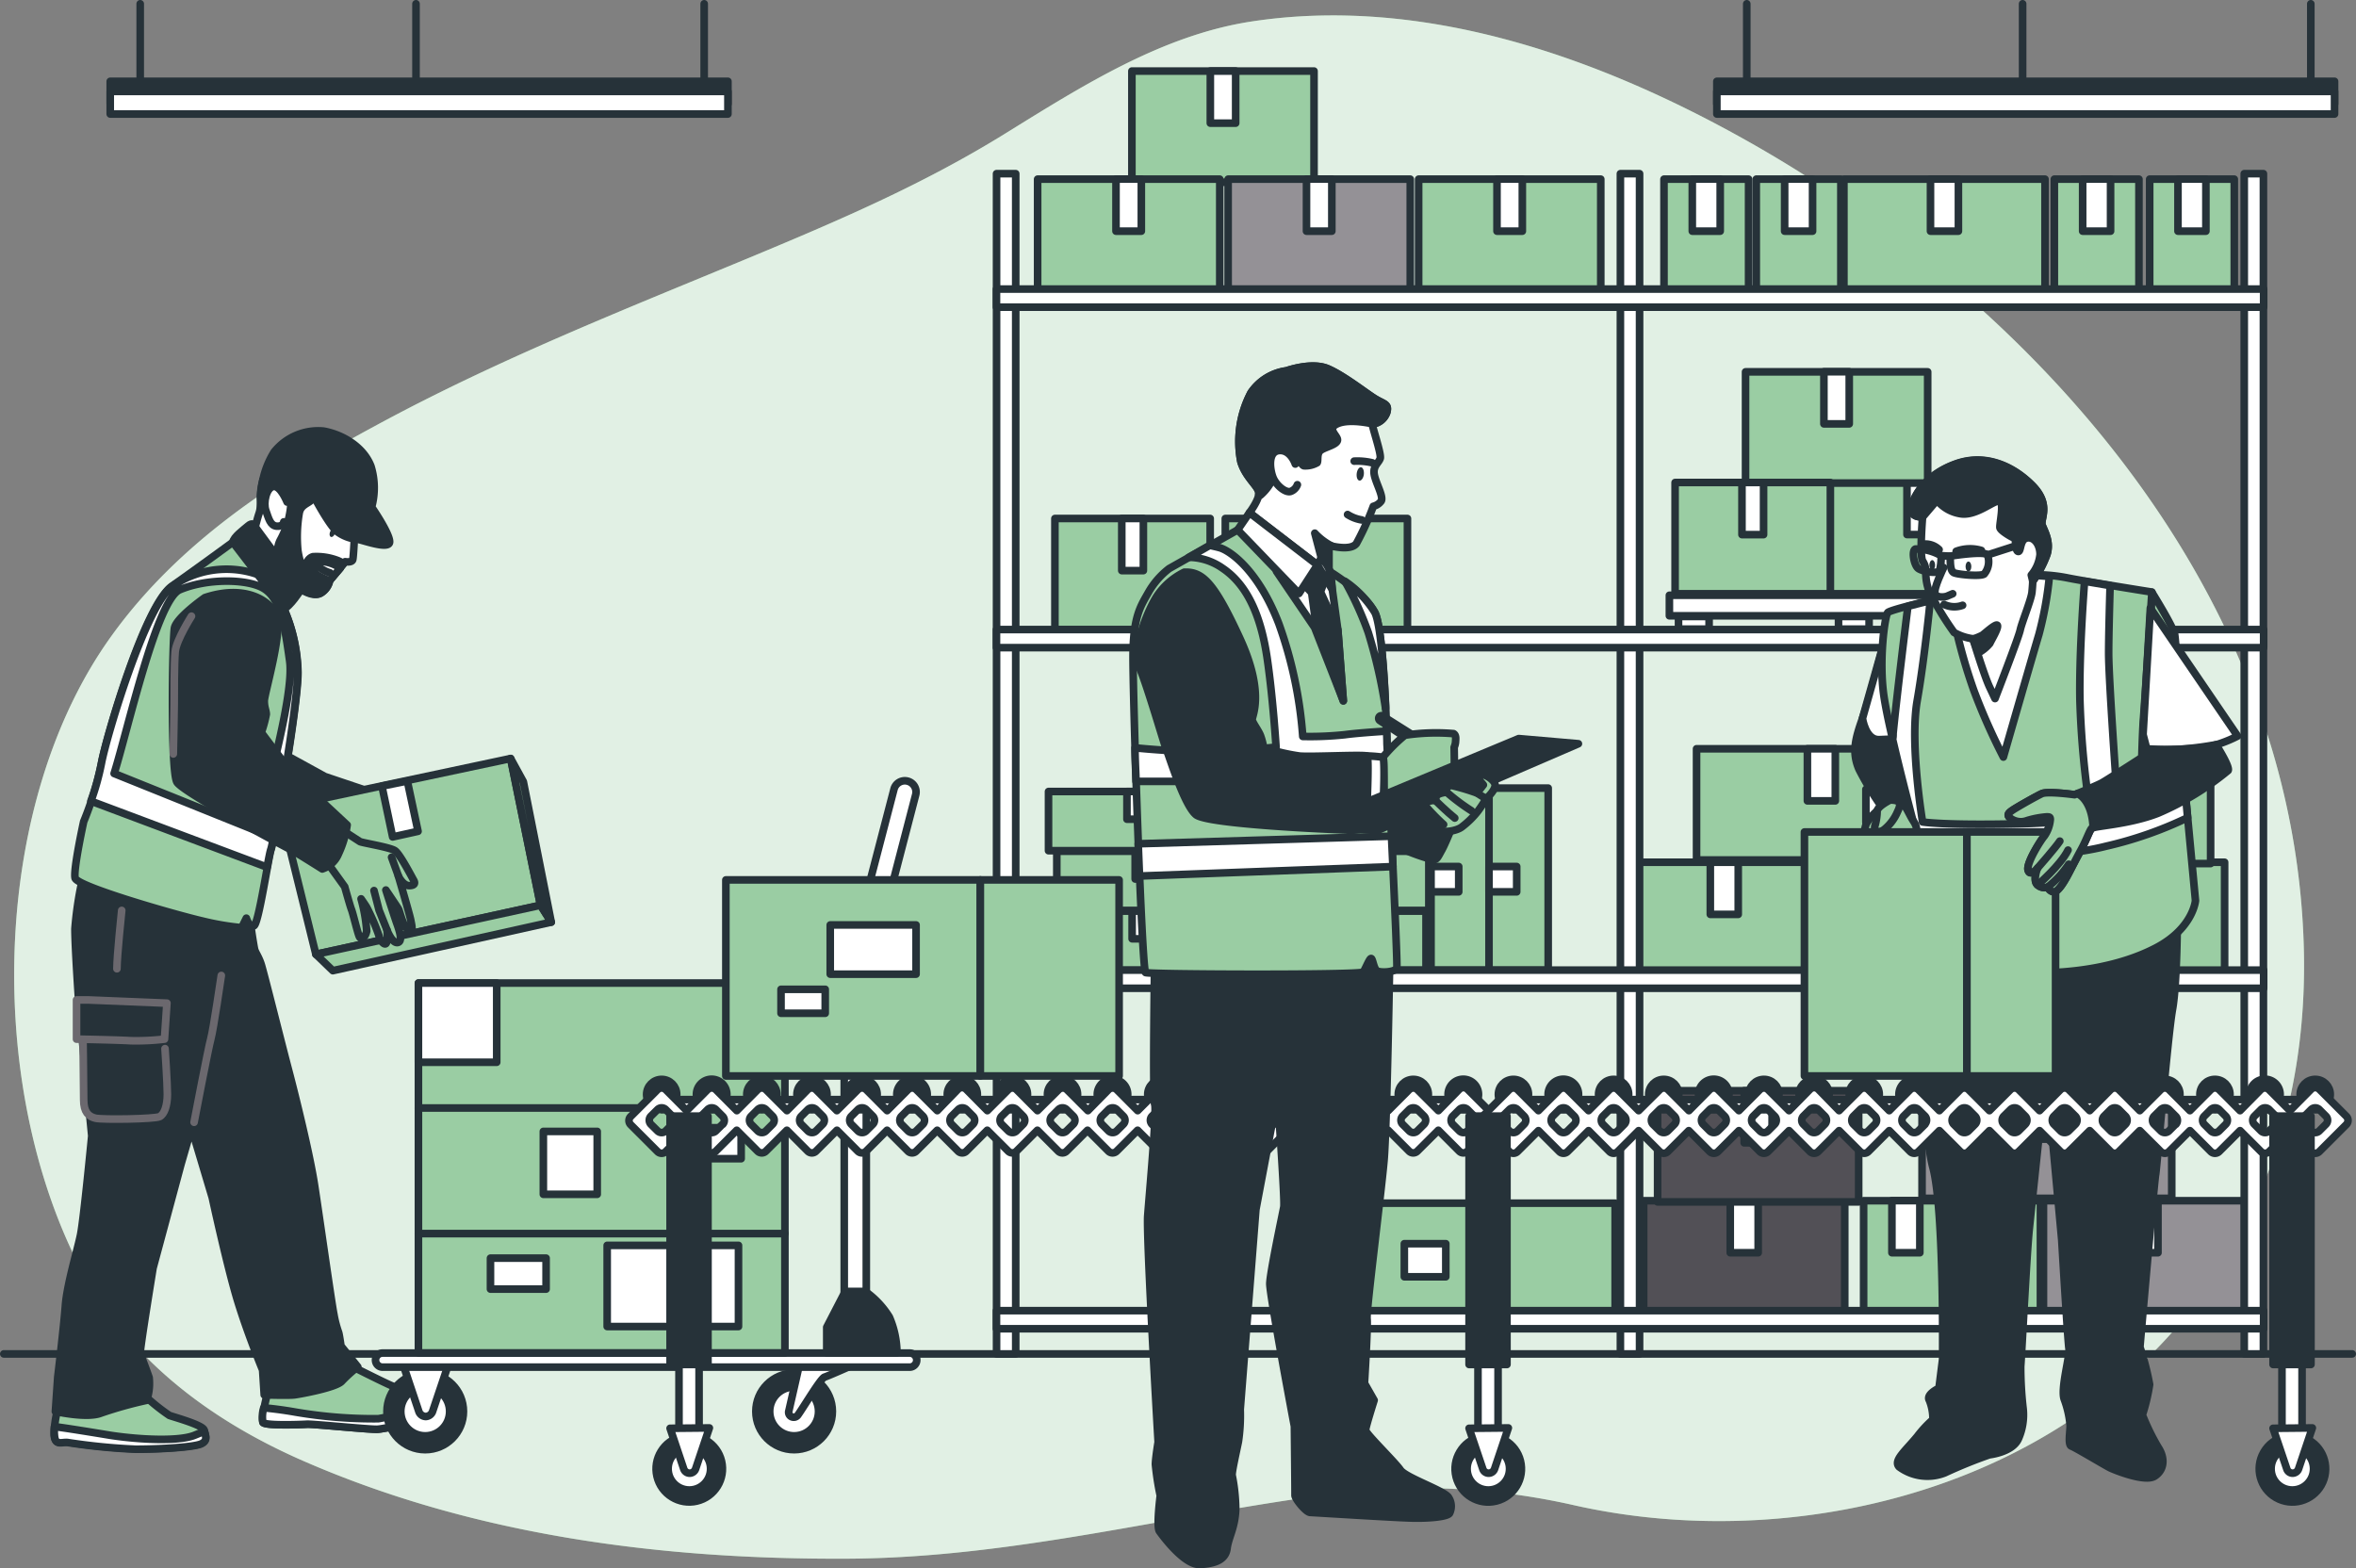 <svg xmlns="http://www.w3.org/2000/svg" viewBox="0 0 309.68 206.17"><rect x="0" y="0" width="309.68" height="206.17" fill="#808080" stroke="none"/><defs><style>.cls-1,.cls-7{fill:#9acda3;}.cls-2,.cls-4{fill:#fff;}.cls-2{opacity:0.7;}.cls-10,.cls-3{fill:none;}.cls-3,.cls-4,.cls-5,.cls-6,.cls-7,.cls-8{stroke:#263239;}.cls-10,.cls-11,.cls-3,.cls-4,.cls-5,.cls-6,.cls-7,.cls-8{stroke-linecap:round;stroke-linejoin:round;}.cls-5{fill:#949196;}.cls-6{fill:#525056;}.cls-11,.cls-8,.cls-9{fill:#263239;}.cls-10,.cls-11{stroke:#6b686e;}</style></defs><g id="Capa_2" data-name="Capa 2"><g id="Capa_1-2" data-name="Capa 1"><path class="cls-1" d="M302.83,124.92c-1.14-48.49-37.25-86.24-73.36-106.5-19.82-11.12-42.67-19-65-15.59-11.72,1.8-22.12,8.4-32.33,14.72C121.23,24.31,110,29.09,98.42,33.91,81.89,40.77,65.2,47.35,49.29,56,36.58,62.85,23.67,71.06,14.65,83.6-.94,105.23-1.89,140.87,9.71,165c6.38,13.28,17.84,21.65,30.05,27,22.62,9.9,47.28,13,71.4,12.9,21.79-.07,42.31-5.68,63.79-8.49a90.6,90.6,0,0,1,31.86,1.44c30.86,7,70.15-3.13,87.46-35.23C300.59,150.86,303.13,137.93,302.83,124.92Z"/><path class="cls-2" d="M302.83,124.92c-1.14-48.49-37.25-86.24-73.36-106.5-19.82-11.12-42.67-19-65-15.59-11.72,1.8-22.12,8.4-32.33,14.72C121.23,24.31,110,29.09,98.42,33.91,81.89,40.77,65.2,47.35,49.29,56,36.58,62.85,23.67,71.06,14.65,83.6-.94,105.23-1.89,140.87,9.71,165c6.38,13.28,17.84,21.65,30.05,27,22.62,9.9,47.28,13,71.4,12.9,21.79-.07,42.31-5.68,63.79-8.49a90.6,90.6,0,0,1,31.86,1.44c30.86,7,70.15-3.13,87.46-35.23C300.59,150.86,303.13,137.93,302.83,124.92Z"/><line class="cls-3" x1="309.18" y1="177.98" x2="0.5" y2="177.98"/><rect class="cls-4" x="219.43" y="78.25" width="48.48" height="2.7"/><rect class="cls-4" x="220.63" y="81.04" width="4.02" height="1.66"/><rect class="cls-4" x="241.66" y="81.04" width="4.02" height="1.66"/><rect class="cls-4" x="262.77" y="81.04" width="4.02" height="1.66"/><rect class="cls-5" x="268.59" y="157.83" width="26.43" height="14.62" transform="translate(563.62 330.29) rotate(180)"/><rect class="cls-4" x="279.97" y="157.83" width="3.67" height="6.85" transform="translate(563.62 322.51) rotate(180)"/><rect class="cls-6" x="216.05" y="157.83" width="26.43" height="14.62" transform="translate(458.53 330.29) rotate(180)"/><rect class="cls-4" x="227.43" y="157.83" width="3.67" height="6.85" transform="translate(458.53 322.51) rotate(180)"/><rect class="cls-6" x="217.89" y="143.38" width="26.43" height="14.62" transform="translate(462.2 301.38) rotate(180)"/><rect class="cls-4" x="229.27" y="143.38" width="3.67" height="6.85" transform="translate(462.2 293.61) rotate(180)"/><rect class="cls-5" x="252.64" y="142.91" width="32.82" height="14.62" transform="translate(538.1 300.44) rotate(180)"/><rect class="cls-4" x="257.75" y="148.24" width="5.45" height="4.35" transform="translate(520.95 300.83) rotate(180)"/><rect class="cls-4" x="267.21" y="142.91" width="3.67" height="6.85" transform="translate(538.1 292.66) rotate(180)"/><rect class="cls-7" x="257.08" y="157.83" width="11.12" height="14.62" transform="translate(525.28 330.29) rotate(180)"/><rect class="cls-4" x="260.8" y="157.83" width="3.67" height="6.85" transform="translate(525.28 322.51) rotate(180)"/><rect class="cls-7" x="244.95" y="157.83" width="11.12" height="14.62" transform="translate(501.03 330.29) rotate(180)"/><rect class="cls-4" x="248.68" y="157.83" width="3.67" height="6.85" transform="translate(501.03 322.51) rotate(180)"/><rect class="cls-7" x="213.43" y="113.35" width="26.43" height="14.62"/><rect class="cls-4" x="224.81" y="113.35" width="3.67" height="6.85"/><rect class="cls-7" x="265.98" y="113.35" width="26.43" height="14.62"/><rect class="cls-4" x="277.36" y="113.35" width="3.67" height="6.85"/><rect class="cls-7" x="264.14" y="98.9" width="26.43" height="14.62"/><rect class="cls-4" x="275.52" y="98.9" width="3.67" height="6.85"/><rect class="cls-7" x="223" y="98.43" width="32.82" height="14.62"/><rect class="cls-4" x="245.26" y="103.76" width="5.45" height="4.35"/><rect class="cls-4" x="237.57" y="98.43" width="3.67" height="6.85"/><rect class="cls-5" x="240.26" y="113.35" width="11.12" height="14.62"/><rect class="cls-4" x="243.98" y="113.35" width="3.67" height="6.85"/><rect class="cls-5" x="252.39" y="113.35" width="11.12" height="14.62"/><rect class="cls-4" x="256.11" y="113.35" width="3.67" height="6.85"/><rect class="cls-7" x="148.79" y="9.34" width="23.94" height="14.62" transform="translate(321.51 33.3) rotate(180)"/><rect class="cls-4" x="159.09" y="9.34" width="3.33" height="6.85" transform="translate(321.51 25.53) rotate(180)"/><rect class="cls-7" x="136.38" y="23.54" width="23.94" height="14.62" transform="translate(296.71 61.71) rotate(180)"/><rect class="cls-4" x="146.69" y="23.54" width="3.33" height="6.85" transform="translate(296.71 53.93) rotate(180)"/><rect class="cls-5" x="161.42" y="23.54" width="23.94" height="14.62" transform="translate(346.79 61.71) rotate(180)"/><rect class="cls-4" x="171.73" y="23.54" width="3.33" height="6.85" transform="translate(346.79 53.93) rotate(180)"/><rect class="cls-7" x="161.06" y="68.16" width="23.94" height="14.62" transform="translate(346.06 150.94) rotate(180)"/><rect class="cls-4" x="171.37" y="68.16" width="3.33" height="6.85" transform="translate(346.06 143.17) rotate(180)"/><rect class="cls-7" x="138.5" y="119.77" width="23.94" height="7.78" transform="translate(300.94 247.32) rotate(180)"/><rect class="cls-4" x="148.8" y="119.77" width="3.33" height="3.64" transform="translate(300.94 243.18) rotate(180)"/><rect class="cls-7" x="163.5" y="119.77" width="23.94" height="7.78" transform="translate(350.94 247.32) rotate(180)"/><rect class="cls-4" x="173.81" y="119.77" width="3.33" height="3.64" transform="translate(350.94 243.18) rotate(180)"/><rect class="cls-7" x="138.91" y="111.9" width="23.94" height="7.78" transform="translate(301.76 231.58) rotate(180)"/><rect class="cls-4" x="149.22" y="111.9" width="3.33" height="3.64" transform="translate(301.76 227.45) rotate(180)"/><rect class="cls-7" x="163.86" y="111.9" width="23.94" height="7.78" transform="translate(351.67 231.58) rotate(180)"/><rect class="cls-4" x="174.17" y="111.9" width="3.33" height="3.64" transform="translate(351.67 227.45) rotate(180)"/><rect class="cls-7" x="137.82" y="104.05" width="23.94" height="7.78" transform="translate(299.58 215.88) rotate(180)"/><rect class="cls-4" x="148.12" y="104.05" width="3.33" height="3.64" transform="translate(299.58 211.74) rotate(180)"/><rect class="cls-7" x="163.51" y="104.05" width="23.94" height="7.78" transform="translate(350.96 215.88) rotate(180)"/><rect class="cls-4" x="173.82" y="104.05" width="3.33" height="3.64" transform="translate(350.96 211.74) rotate(180)"/><rect class="cls-7" x="180.02" y="111.69" width="23.94" height="7.78" transform="translate(307.57 -76.42) rotate(90)"/><rect class="cls-4" x="188.26" y="113.76" width="3.33" height="3.64" transform="translate(305.5 -74.35) rotate(90)"/><rect class="cls-7" x="187.64" y="111.69" width="23.94" height="7.78" transform="translate(315.19 -84.04) rotate(90)"/><rect class="cls-4" x="195.88" y="113.76" width="3.33" height="3.64" transform="translate(313.12 -81.97) rotate(90)"/><rect class="cls-7" x="186.46" y="23.54" width="23.94" height="14.62" transform="translate(396.87 61.71) rotate(180)"/><rect class="cls-4" x="196.77" y="23.54" width="3.33" height="6.85" transform="translate(396.87 53.93) rotate(180)"/><rect class="cls-7" x="242.36" y="23.54" width="26.43" height="14.62" transform="translate(511.16 61.71) rotate(180)"/><rect class="cls-4" x="253.74" y="23.54" width="3.67" height="6.85" transform="translate(511.16 53.93) rotate(180)"/><rect class="cls-7" x="179.48" y="158.16" width="32.82" height="14.62" transform="translate(391.78 330.94) rotate(180)"/><rect class="cls-4" x="184.59" y="163.49" width="5.45" height="4.35" transform="translate(374.63 331.33) rotate(180)"/><rect class="cls-4" x="194.05" y="158.16" width="3.67" height="6.85" transform="translate(391.78 323.17) rotate(180)"/><rect class="cls-7" x="230.85" y="23.54" width="11.12" height="14.62" transform="translate(472.82 61.71) rotate(180)"/><rect class="cls-4" x="234.57" y="23.54" width="3.67" height="6.85" transform="translate(472.82 53.93) rotate(180)"/><rect class="cls-7" x="270.03" y="23.54" width="11.12" height="14.62" transform="translate(551.18 61.71) rotate(180)"/><rect class="cls-4" x="273.76" y="23.54" width="3.67" height="6.85" transform="translate(551.18 53.93) rotate(180)"/><rect class="cls-7" x="282.55" y="23.54" width="11.12" height="14.62" transform="translate(576.23 61.71) rotate(180)"/><rect class="cls-4" x="286.28" y="23.54" width="3.67" height="6.85" transform="translate(576.23 53.93) rotate(180)"/><rect class="cls-7" x="218.72" y="23.54" width="11.12" height="14.62" transform="translate(448.56 61.71) rotate(180)"/><rect class="cls-4" x="222.45" y="23.54" width="3.67" height="6.85" transform="translate(448.56 53.93) rotate(180)"/><rect class="cls-7" x="138.66" y="68.16" width="20.41" height="14.62"/><rect class="cls-4" x="147.45" y="68.16" width="2.84" height="6.85"/><rect class="cls-7" x="240.35" y="63.43" width="23.94" height="14.62" transform="translate(504.64 141.48) rotate(180)"/><rect class="cls-4" x="250.66" y="63.43" width="3.33" height="6.85" transform="translate(504.65 133.7) rotate(180)"/><rect class="cls-7" x="229.43" y="48.87" width="23.94" height="14.62" transform="translate(482.81 112.37) rotate(180)"/><rect class="cls-4" x="239.74" y="48.87" width="3.33" height="6.85" transform="translate(482.81 104.59) rotate(180)"/><rect class="cls-7" x="220.18" y="63.43" width="20.41" height="14.62"/><rect class="cls-4" x="228.97" y="63.43" width="2.84" height="6.85"/><rect class="cls-4" x="130.99" y="22.83" width="2.52" height="155.15"/><rect class="cls-4" x="212.99" y="22.83" width="2.52" height="155.15"/><rect class="cls-4" x="294.99" y="22.83" width="2.52" height="155.15"/><rect class="cls-4" x="130.98" y="38" width="166.56" height="2.38"/><rect class="cls-4" x="130.98" y="82.76" width="166.56" height="2.38"/><rect class="cls-4" x="130.98" y="127.53" width="166.56" height="2.38"/><rect class="cls-4" x="130.98" y="172.29" width="166.56" height="2.38"/><path class="cls-7" d="M282.85,77.86s2.77,4.45,3,5.54a26.35,26.35,0,0,1,.2,3.36l-3.46-3.36Z"/><path class="cls-8" d="M247.81,83.81s-2.06,8-3,10.63-1.43,4.47-.45,6.71a40.65,40.65,0,0,0,3.49,5.63l3.84,2s-2.77-13.41-3.3-17A63.19,63.19,0,0,1,247.81,83.81Z"/><path class="cls-4" d="M247.81,83.81l-3,10.63s.4,2.87,2.2,2.79l3.66-.15Z"/><path class="cls-8" d="M252.91,120.36l.16,13.31s-.48,14.27,1,19.82,1.27,25.2,1.27,25.2l-.48,3.8s-1.74.8-1.26,1.59a6.57,6.57,0,0,1,.47,2.53,15.1,15.1,0,0,0-2.06,2.22c-1.58,1.91-3.17,3.17-2.38,4a6.24,6.24,0,0,0,6,.79,63.17,63.17,0,0,1,5.86-2.38s3-.32,3.8-2.06a7.76,7.76,0,0,0,.64-4,47.31,47.31,0,0,1-.32-5.55c.16-2.06.79-14.74,1.11-17.91s2.22-21.08,2.22-21.08L271,163s.79,13.31.95,14.26-1.11,5.23-.63,6.66a13.13,13.13,0,0,1,.79,3.49c0,.79-.32,2.53.16,2.69s4.44,2.54,5.07,2.85,4.6,1.91,5.87,1.11,1.42-2.37.47-3.8A29.64,29.64,0,0,1,281.6,186a24.27,24.27,0,0,0,.95-4,35.62,35.62,0,0,0-1.27-4.92s1.91-22,2.06-22.66,1.59-18.23,2.22-21.72.64-12.36.64-12.36Z"/><path class="cls-7" d="M258.41,77.86s-9.89,2.18-10.28,2.67-1.19,6.33-.5,11S251.49,108,251.49,108s.39,14.25.39,14.54,6.09,5.19,15.24,5.35c5.05.08,11.28-.7,16.22-3.27s5.24-6.23,5.24-6.23l-1.48-15.73-5.64-.3s.1-5.63.3-8.11,1.09-16.42,1.09-16.42-8.71-1.38-11.18-1.88a21.89,21.89,0,0,0-4.68-.39Z"/><path class="cls-4" d="M278.17,103.18s-1-14.11-1-17.28c0-2.25.12-6.61.19-8.92L274,76.41c-.23,3.09-.7,10.14-.61,15.58a117.89,117.89,0,0,0,1.34,14.6s1.1,1.46-9.12,1.7-12.9-.24-12.9-.24S251,97.83,252,92.11,253.71,79,253.71,79l-.84.17-2.09.53c-.13,1.06-1.47,11.84-1.94,16.7,0,.26,0,.52-.07.78,1.17,5.08,2.72,10.88,2.72,10.88s0,1.88.12,4.28c4.7.3,17.57.87,25.22-1.1a51,51,0,0,0,10.72-3.75l-.45-4.77-4.24-.22c-1,.22-1.85.4-2.26.47A16.59,16.59,0,0,1,278.17,103.18Z"/><path class="cls-4" d="M257,82.21a71.34,71.34,0,0,0,2.47,8.61,82,82,0,0,0,3.86,8.7S267,86.76,268,83.4a47.28,47.28,0,0,0,1.38-7.62l-2.4-.19-8.58,2.27Z"/><path class="cls-4" d="M252.71,67.94s-.41,5,0,5.79a2.47,2.47,0,0,1,.42,1.55,7.21,7.21,0,0,0,.41,2.38,40.23,40.23,0,0,0,3.31,5.48,6.77,6.77,0,0,0,2.48.83s1.45,4.76,2.17,6.31l.73,1.55s3.1-8,3.31-9,1.45-4,1.55-5,.1-1.45.1-1.45a14.67,14.67,0,0,0,1.86-3.52c.52-1.65-.31-3-.62-3.83s1.25-2.68-1.34-5.27-6.21-4.14-10-2.79-5.49,4-5.8,5.58S252.71,67.94,252.71,67.94Z"/><path class="cls-8" d="M268.43,69.07c-.31-.82,1.25-2.68-1.34-5.27s-6.21-4.14-10-2.79-5.49,4-5.8,5.58,1.45,1.35,1.45,1.35l1.86-2.18a4.93,4.93,0,0,0,3,1.76c2.07.42,4.45-1.76,5.18-1.65s0,3.1.1,3.51,1.55,1.25,1.86,1.35.1,1.65.52,1.76.2-1.55,1.14-1.76,1.75.83,1.75,2.17A5,5,0,0,1,267,75.59l.2.83a14.67,14.67,0,0,0,1.86-3.52C269.57,71.25,268.74,69.9,268.43,69.07Z"/><path class="cls-3" d="M256.67,78.05s-.62.28-.79.34-1.24.28-1.52-.34,1.12-3.44,1.12-3.44"/><path class="cls-3" d="M255.54,79.46a3.15,3.15,0,0,0,2.43.11"/><path class="cls-3" d="M256.32,73.11s4.51-.73,4.92-.16a2.55,2.55,0,0,1-.44,2.52c-.49.32-3.27.08-3.92-.16S256.4,73.6,256.32,73.11Z"/><path class="cls-3" d="M255.15,73.05a7.31,7.31,0,0,1-.22,2c-.21.38-2.19.11-2.78-.32s-.91-2.4-.37-2.56A6.59,6.59,0,0,1,255.15,73.05Z"/><line class="cls-3" x1="261.24" y1="72.95" x2="265.57" y2="71.56"/><line class="cls-3" x1="256.32" y1="73.11" x2="255.15" y2="73.05"/><path class="cls-8" d="M259.33,84a7.29,7.29,0,0,0,1.22-.49c.32-.21,1.87-1.66,2-1.28s-.75,1.81-1,2.35a5.07,5.07,0,0,1-1.5,1.23Z"/><path class="cls-8" d="M257.13,72.47a5.22,5.22,0,0,1,3.31-.11"/><path class="cls-8" d="M254.88,72.25a2.56,2.56,0,0,0-2.25-.69"/><path class="cls-9" d="M259.12,74.47c0,.36-.17.66-.38.66s-.38-.3-.38-.66.17-.65.38-.65S259.12,74.11,259.12,74.47Z"/><path class="cls-9" d="M254.36,74.29c0,.36-.17.65-.38.65s-.38-.29-.38-.65.18-.66.38-.66S254.36,73.93,254.36,74.29Z"/><path class="cls-4" d="M282.65,79.94l11.47,16.82A16.66,16.66,0,0,1,290,98.24a45.13,45.13,0,0,1-7.82.2l-.49-1.88Z"/><path class="cls-7" d="M246.74,106.6a6.07,6.07,0,0,0-1.43,1.7c-.27.71-.63,3-1,4s-.8,2.06-.26,2.5a2.72,2.72,0,0,0,2.5,0c.45-.35-.63,1.16.27,1.16s1.16-.8,2-1.78a8.93,8.93,0,0,0,2-2.51c.89-1.69,1.55-2.4.73-3.66s-1.09-2.5-2.07-2.68S246.74,106.6,246.74,106.6Z"/><path class="cls-7" d="M248.44,105.17s-1.61.8-1.7,1.43a7.29,7.29,0,0,1-.27,1.88c-.27.71.45,1.25,1.34.44a6.05,6.05,0,0,0,1.61-2.23C250,105.53,249.69,105.17,248.44,105.17Z"/><rect class="cls-7" x="237.18" y="109.37" width="21.36" height="32.07"/><rect class="cls-7" x="258.54" y="109.37" width="11.65" height="32.07"/><path class="cls-8" d="M283.09,98.57s-6.17,4-6.87,4.37-3.53,1.53-3.53,1.53-3.54-.49-4.3-.14-3.19,1.73-3.82,2.15-.83.69-.28,1.11a2.28,2.28,0,0,0,2.15.28,12.19,12.19,0,0,1,2.57-.49c.35,0,.49,0,.49.35a4.46,4.46,0,0,1-.77,2.15c-.48.55-2.42,3.61-2.15,4.51s1.25-.28,1.25-.28-.69,1.66,0,2.22a1.35,1.35,0,0,0,1.32.28s.28.62.83.62,1.32-1.32,1.67-1.94,1.18-2.29,1.87-3.54,1.11-2.5,1.39-2.84,4.85-.49,8.74-2a37.47,37.47,0,0,0,9.22-5.62c.28-.49-1.59-3.4-1.59-3.4A40.18,40.18,0,0,1,283.09,98.57Z"/><path class="cls-7" d="M273.31,104.47l-.16-.18-.46.18s-3.54-.49-4.3-.14-3.19,1.73-3.82,2.15-.83.69-.28,1.11a2.28,2.28,0,0,0,2.15.28,12.19,12.19,0,0,1,2.57-.49c.35,0,.49,0,.49.35a4.46,4.46,0,0,1-.77,2.15c-.48.55-2.42,3.61-2.15,4.51s1.25-.28,1.25-.28-.69,1.66,0,2.22a1.35,1.35,0,0,0,1.32.28s.28.62.83.62,1.32-1.32,1.67-1.94,1.18-2.29,1.87-3.54,1.11-2.5,1.39-2.84a.45.45,0,0,1,.22-.1C275,105.34,273.31,104.47,273.31,104.47Z"/><path class="cls-3" d="M267.83,114.11s2.43-2.77,2.92-3.54"/><path class="cls-3" d="M267.83,116.33s3-2.57,4-4.58"/><path class="cls-3" d="M269.15,116.61a12.72,12.72,0,0,0,2.77-3"/><path class="cls-4" d="M34.55,63.12a9.82,9.82,0,0,0-.32,2.29,4.93,4.93,0,0,1-.15,2c-.21.57-.57,2-.57,2l6.07,8.07s1.57,1.07,2.57.5a2.43,2.43,0,0,0,1.15-1.64l2.07-2.5s.89.15,1-.28.25-3.65.25-3.65l-3.92-4.85-7.15-2.57Z"/><path class="cls-8" d="M44.39,73.68a7.8,7.8,0,0,0-3.26-.5c-.8.25-.84,1.09-1.13,1.22s-.59-.46-.84-2a18.55,18.55,0,0,1,.17-4.94c.17-1,1-1.21,1.51-1.63a2.94,2.94,0,0,0,.75-1l.16-.15-6.17-2.22-1,.63a9.82,9.82,0,0,0-.32,2.29c0,.75,0,1.13,0,1.46a1.42,1.42,0,0,0,.93-.5,3.59,3.59,0,0,1,2.17-1.26c.63,0,.88.5.88,1.21a11.55,11.55,0,0,1-1.34,4.6,3.14,3.14,0,0,0-.21,2.64v0l2.94,3.9s1.57,1.07,2.57.5a2.43,2.43,0,0,0,1.15-1.64l1.81-2.19A3.7,3.7,0,0,0,44.39,73.68Z"/><path class="cls-4" d="M37.74,66s-.87-2.19-1.8-2.05-1.36,2.15-1,3.15.57,2,1.43,2.07.93-.57.93-.57"/><path class="cls-8" d="M34.55,63.12a55.18,55.18,0,0,0,6.78,2.26s2,3.77,3,4.52a5.34,5.34,0,0,0,2.64,1c.47,0,4.14,1.41,4.24.37s-2.36-4.61-2.36-4.61a9.64,9.64,0,0,0-.09-5.37c-.94-2.45-3.58-4.14-6.22-4.62a7.42,7.42,0,0,0-6.5,2.74A11.29,11.29,0,0,0,34.55,63.12Z"/><path class="cls-9" d="M44,70.18c-.1.28-.32.46-.5.4s-.23-.34-.13-.63.32-.46.5-.4S44.09,69.89,44,70.18Z"/><path class="cls-4" d="M44.73,74.69a4.56,4.56,0,0,0-2.64-.88c-1.55,0-1,.88-.79,1.38s2,1.15,2,1.15Z"/><path class="cls-3" d="M41.63,74.31a4.61,4.61,0,0,0,1.76,1"/><path class="cls-8" d="M33.35,69s-.2-.34-.74.13-1.94,1.47-2,2.15,6,8.78,6.7,8.71,2.28-2.51,2.28-2.51Z"/><polygon class="cls-8" points="36.63 98.74 42.71 102.08 49.98 104.53 42.27 106.53 36.4 102.08 36.63 98.74"/><path class="cls-7" d="M18.7,183.16a25.88,25.88,0,0,0,3.57,2.91c.77.27,4.39,1.26,4.56,1.92s.49,1.31-.39,1.75-5.21.77-8.67.72a80.33,80.33,0,0,1-8.89-.88c-.77-.11-1.65.49-1.76-.93A12.85,12.85,0,0,1,7.67,185Z"/><path class="cls-4" d="M26.87,188.15l-1.36.55c-2,.77-6.81.6-10.87,0-3.05-.5-6.14-1-7.48-1.16a5.73,5.73,0,0,0,0,1.16c.11,1.42,1,.82,1.76.93a80.33,80.33,0,0,0,8.89.88c3.46,0,7.79-.28,8.67-.72S27,188.75,26.87,188.15Z"/><path class="cls-7" d="M46.31,179.64s5.11,2.58,5.49,2.64,5.05,1.15,5.1,1.43.44,1.64,0,2.25-6.2,1.86-7.25,1.92-8.56-.72-9.27-.66-5.38.22-5.77-.22.66-4.28.66-4.28,5.71-.22,7.74-1.54A9.94,9.94,0,0,1,46.31,179.64Z"/><path class="cls-4" d="M57.08,184.68c-1.57.42-6.1,1.64-7.37,1.82a61.1,61.1,0,0,1-10.86-.87c-1.94-.34-3.37-.49-4.18-.56a4,4,0,0,0-.11,1.93c.39.44,5,.27,5.77.22s8.23.71,9.27.66,6.76-1.32,7.25-1.92A1.86,1.86,0,0,0,57.08,184.68Z"/><path class="cls-8" d="M11.11,114.42a46.52,46.52,0,0,0-1.26,7.68c0,2.52.53,10.09.53,10.09l1.68,17.13s-1.05,10.93-1.47,13-1.79,6.52-2,9.35-1,9.36-1,9.36l-.31,4.52s4.2.94,6,.21a53.33,53.33,0,0,1,6-1.68,6.85,6.85,0,0,0,.32-3c-.32-.94-1.05-2.83-1.16-3.15s1.68-11.25,1.68-11.25l3.68-13.66,1.37-4.73,2.73,9.14s2,9.25,3.36,13.67,3.26,9,3.26,9l.21,3.26s3.26.1,4,0,5.46-.95,6.2-1.79a17.91,17.91,0,0,1,2.1-1.89l-2.21-2.74s-.21-1.47-.31-1.78a14.42,14.42,0,0,1-.63-2.42c-.32-1.58-1.9-12.82-2.53-16.92s-2.52-11.77-3.47-15.35-3.25-12.82-3.57-13.77-.73-1.47-.84-1.89-.74-4.41-.74-5.25S11.11,114.42,11.11,114.42Z"/><path class="cls-10" d="M25.51,147.53s1.89-9.88,2.21-11,1.37-8.3,1.37-8.3"/><path class="cls-11" d="M10.9,135.65S11,143,11,144.59s.63,2.2,1.57,2.41,7.78.11,8.41-.21S22,145.32,22,143.85s-.31-6-.31-6"/><path class="cls-11" d="M10.06,131.45v5.15s5.36.1,7.15.21a31.94,31.94,0,0,0,4.41-.21l.32-4.73-10.3-.42Z"/><path class="cls-3" d="M19.84,120.1a10.32,10.32,0,0,1-1.79,2.84,9.52,9.52,0,0,1-2.42,1.68"/><path class="cls-10" d="M16,119.68s-.63,6-.63,7.67"/><path class="cls-7" d="M30.6,71.28s-4.43,3.25-8,5.77S14,96.79,13.34,100.31A42.12,42.12,0,0,1,11,108s-1.38,6.28-1.13,7.42,13.46,4.9,16.73,5.65a35.3,35.3,0,0,0,5.16.88l.62-1.25s.38,1.25,1,1,1.89-9,2.26-10.06,3.53-18.74,3.53-23.26A21.82,21.82,0,0,0,37.3,80Z"/><path class="cls-4" d="M13.34,100.31a33.58,33.58,0,0,1-1.39,5L35.11,114c.21-1.16.39-2.06.49-2.35.38-1,3.53-18.74,3.53-23.26A21.82,21.82,0,0,0,37.3,80l-3.42-4.45a4.36,4.36,0,0,0-.53-.2,12.47,12.47,0,0,0-10.7,1.71C19.13,79.56,14,96.79,13.34,100.31ZM23.63,77.53c3.61-1.53,8.9-1.44,11-.19s2.71,4.22,3.45,9.59c.62,4.54-3.36,18.1-4.3,22.31L15,101.68C16.77,96.07,20.6,78.81,23.63,77.53Z"/><polygon class="cls-7" points="36.77 106.16 67.12 99.71 71.05 119 41.52 125.45 36.77 106.16"/><polygon class="cls-7" points="41.52 125.45 43.75 127.6 72.46 121.22 71.05 119 41.52 125.45"/><polygon class="cls-7" points="67.12 99.71 68.79 102.76 72.46 121.22 71.05 119 67.12 99.71"/><polygon class="cls-4" points="50.2 103.34 51.61 110.02 54.95 109.28 53.54 102.67 50.2 103.34"/><path class="cls-7" d="M44.79,109l2.52,1.63c.22.15,3.93.74,4.6,1.19s2.23,3.49,2.45,3.86.22.74-.59.74-1.41-1.26-1.41-1.26,1.48,5,1.63,5.79.37,1.48-.3,1.26-1.11-2.38-1.33-2.75S50.72,117,50.72,117s1.12,3.49,1.41,4.31.89,2.44.15,2.59-1.41-1.63-1.41-1.63.15,1.56-.15,1.78-.89-.67-.89-1a28,28,0,0,0-1.63-3.78c-.22-.37-.74-1.11-.74-1.11a20.92,20.92,0,0,1,.74,4.23c-.15.81-.74,1.33-1,.66s-.81-3-1-3.48-.89-3-.89-3L43,113.36Z"/><line class="cls-3" x1="52.36" y1="115.14" x2="51.47" y2="112.69"/><polyline class="cls-3" points="50.87 122.26 49.83 119.66 49.16 117.07"/><path class="cls-8" d="M26.93,78.56s-3.74,2.61-4,4-.54,18.9.34,20.28,14.59,8.68,15.09,8.93,4,2.46,4,2.46a3.48,3.48,0,0,0,2.14-2,13.31,13.31,0,0,0,1.13-3.78s-6-5.6-6.5-6-4.78-6.16-4.78-6.16A15.66,15.66,0,0,0,35,93.9c0-.5-.26-.88-.26-1.76s2.39-8.93,1.64-11.07S32.21,76.8,26.93,78.56Z"/><path class="cls-10" d="M25.17,81s-2,3.14-2.14,4.65-.13,6-.13,6.92-.12,6.54-.12,6.54"/><circle class="cls-8" cx="104.38" cy="185.54" r="5.03"/><circle class="cls-4" cx="104.38" cy="185.54" r="3.21"/><path class="cls-4" d="M105.11,179.24l-1.42,6.23a.64.64,0,0,0,.38.78h0a.67.67,0,0,0,.8-.22c.83-1.16,3-4.84,3.51-5s3.82-1.63,3.82-1.63Z"/><circle class="cls-8" cx="55.89" cy="185.54" r="5.03"/><circle class="cls-4" cx="55.89" cy="185.54" r="3.21"/><path class="cls-4" d="M53,179.42l2.07,6.17a1,1,0,0,0,.89.62h0a1,1,0,0,0,.89-.64l2.09-6.21Z"/><path class="cls-4" d="M119.58,179.72H50.28a.93.93,0,0,1-.92-.93h0a.92.92,0,0,1,.92-.92h69.3a.92.92,0,0,1,.92.92h0A.93.93,0,0,1,119.58,179.72Z"/><path class="cls-4" d="M112.45,171.32a1.48,1.48,0,0,1-1.48-1.48V129.21a1.57,1.57,0,0,1,0-.37l6.54-25.1a1.47,1.47,0,0,1,2.85.74l-6.49,24.92v40.44A1.47,1.47,0,0,1,112.45,171.32Z"/><path class="cls-8" d="M108.67,177.83v-3.36l2.43-4.7h2.64a11.55,11.55,0,0,1,3.16,3.36,12.07,12.07,0,0,1,1,4.7Z"/><rect class="cls-7" x="55" y="129.23" width="48.17" height="16.51"/><rect class="cls-4" x="55" y="129.23" width="10.29" height="10.41"/><rect class="cls-7" x="55" y="162.15" width="48.17" height="15.7"/><rect class="cls-4" x="79.81" y="163.71" width="17.26" height="10.67"/><rect class="cls-4" x="64.47" y="165.39" width="7.31" height="4.07"/><rect class="cls-7" x="55" y="145.65" width="48.17" height="16.51"/><rect class="cls-4" x="71.42" y="148.73" width="7.08" height="8.27"/><rect class="cls-4" x="90.11" y="148.25" width="7.31" height="4.07"/><rect class="cls-7" x="95.41" y="115.67" width="33.45" height="25.77"/><rect class="cls-4" x="109.13" y="121.59" width="11.28" height="6.47"/><rect class="cls-4" x="102.66" y="130.05" width="5.81" height="3.15"/><rect class="cls-7" x="128.86" y="115.67" width="18.24" height="25.77"/><rect class="cls-4" x="86.97" y="144.55" width="105.72" height="1.31"/><path class="cls-8" d="M194.34,143.87a2,2,0,1,0-2,2A2,2,0,0,0,194.34,143.87Z"/><circle class="cls-8" cx="185.77" cy="143.87" r="1.98"/><circle class="cls-8" cx="179.19" cy="143.87" r="1.98"/><circle class="cls-8" cx="172.6" cy="143.87" r="1.98"/><path class="cls-8" d="M168,143.87a2,2,0,1,0-2,2A2,2,0,0,0,168,143.87Z"/><circle class="cls-8" cx="159.42" cy="143.87" r="1.98"/><circle class="cls-8" cx="152.84" cy="143.87" r="1.98"/><path class="cls-8" d="M148.23,143.87a2,2,0,1,0-2,2A2,2,0,0,0,148.23,143.87Z"/><circle class="cls-8" cx="139.66" cy="143.87" r="1.98"/><circle class="cls-8" cx="133.08" cy="143.87" r="1.98"/><circle class="cls-8" cx="126.49" cy="143.87" r="1.98"/><path class="cls-8" d="M121.88,143.87a2,2,0,1,0-2,2A2,2,0,0,0,121.88,143.87Z"/><circle class="cls-8" cx="113.32" cy="143.87" r="1.98"/><circle class="cls-8" cx="106.73" cy="143.87" r="1.98"/><circle class="cls-8" cx="100.14" cy="143.87" r="1.98"/><path class="cls-8" d="M95.54,143.87a2,2,0,1,0-2,2A2,2,0,0,0,95.54,143.87Z"/><circle class="cls-8" cx="86.97" cy="143.87" r="1.98"/><path class="cls-4" d="M196.43,146.72l-3.53-3.53a.78.78,0,0,0-1.08,0L189.07,146l-2.76-2.76a.78.78,0,0,0-1.08,0L182.48,146l-2.75-2.76a.79.79,0,0,0-1.09,0L175.89,146l-2.75-2.76a.78.78,0,0,0-1.08,0L169.3,146l-2.75-2.76a.78.78,0,0,0-1.08,0L162.72,146,160,143.19a.79.79,0,0,0-1.09,0L156.13,146l-2.75-2.76a.78.78,0,0,0-1.08,0L149.54,146l-2.75-2.76a.78.78,0,0,0-1.08,0L143,146l-2.76-2.76a.78.78,0,0,0-1.08,0L136.37,146l-2.75-2.76a.78.78,0,0,0-1.08,0L129.78,146,127,143.19a.78.78,0,0,0-1.08,0L123.2,146l-2.76-2.76a.78.78,0,0,0-1.08,0L116.61,146l-2.75-2.76a.79.79,0,0,0-1.09,0L110,146l-2.75-2.76a.78.78,0,0,0-1.08,0L103.44,146l-2.76-2.76a.78.78,0,0,0-1.08,0L96.85,146l-2.75-2.76a.79.79,0,0,0-1.09,0L90.26,146l-2.75-2.76a.78.78,0,0,0-1.08,0l-3.53,3.53a.76.76,0,0,0,0,1.08l3.53,3.53a.76.76,0,0,0,1.08,0l2.75-2.75L93,151.33a.77.77,0,0,0,1.09,0l2.75-2.75,2.75,2.75a.76.76,0,0,0,1.08,0l2.76-2.75,2.75,2.75a.76.76,0,0,0,1.08,0l2.75-2.75,2.75,2.75a.77.77,0,0,0,1.09,0l2.75-2.75,2.75,2.75a.76.76,0,0,0,1.08,0l2.76-2.75,2.75,2.75a.76.76,0,0,0,1.08,0l2.75-2.75,2.76,2.75a.76.76,0,0,0,1.08,0l2.75-2.75,2.75,2.75a.76.76,0,0,0,1.08,0l2.76-2.75,2.75,2.75a.76.76,0,0,0,1.08,0l2.75-2.75,2.76,2.75a.76.76,0,0,0,1.08,0l2.75-2.75,2.75,2.75a.77.77,0,0,0,1.09,0l2.75-2.75,2.75,2.75a.76.76,0,0,0,1.08,0l2.75-2.75,2.76,2.75a.76.76,0,0,0,1.08,0l2.75-2.75,2.75,2.75a.77.77,0,0,0,1.09,0l2.75-2.75,2.75,2.75a.76.76,0,0,0,1.08,0l2.76-2.75,2.75,2.75a.76.76,0,0,0,1.08,0l3.53-3.53A.76.76,0,0,0,196.43,146.72ZM88.37,147.8l-.86.86a.76.76,0,0,1-1.08,0l-.87-.86a.78.78,0,0,1,0-1.08l.87-.86a.76.76,0,0,1,1.08,0l.86.86A.76.76,0,0,1,88.37,147.8Zm6.59,0-.86.86a.77.77,0,0,1-1.09,0l-.86-.86a.76.76,0,0,1,0-1.08l.86-.86a.77.77,0,0,1,1.09,0l.86.86A.76.76,0,0,1,95,147.8Zm6.58,0-.86.86a.76.76,0,0,1-1.08,0l-.86-.86a.76.76,0,0,1,0-1.08l.86-.86a.76.76,0,0,1,1.08,0l.86.86A.76.76,0,0,1,101.54,147.8Zm6.59,0-.86.86a.76.76,0,0,1-1.08,0l-.86-.86a.76.76,0,0,1,0-1.08l.86-.86a.76.76,0,0,1,1.08,0l.86.86A.76.76,0,0,1,108.13,147.8Zm6.59,0-.86.86a.77.77,0,0,1-1.09,0l-.86-.86a.76.76,0,0,1,0-1.08l.86-.86a.77.77,0,0,1,1.09,0l.86.86A.76.76,0,0,1,114.72,147.8Zm6.59,0-.87.86a.76.76,0,0,1-1.08,0l-.86-.86a.76.76,0,0,1,0-1.08l.86-.86a.76.76,0,0,1,1.08,0l.87.86A.78.78,0,0,1,121.31,147.8Zm6.58,0-.86.86a.76.76,0,0,1-1.08,0l-.86-.86a.76.76,0,0,1,0-1.08l.86-.86a.76.76,0,0,1,1.08,0l.86.86A.76.76,0,0,1,127.89,147.8Zm6.59,0-.86.86a.76.76,0,0,1-1.08,0l-.87-.86a.76.76,0,0,1,0-1.08l.87-.86a.76.76,0,0,1,1.08,0l.86.86A.76.76,0,0,1,134.48,147.8Zm6.59,0-.87.86a.76.76,0,0,1-1.08,0l-.86-.86a.76.76,0,0,1,0-1.08l.86-.86a.76.76,0,0,1,1.08,0l.87.86A.76.76,0,0,1,141.07,147.8Zm6.58,0-.86.86a.76.76,0,0,1-1.08,0l-.86-.86a.76.76,0,0,1,0-1.08l.86-.86a.76.76,0,0,1,1.08,0l.86.86A.76.76,0,0,1,147.65,147.8Zm6.59,0-.86.86a.76.76,0,0,1-1.08,0l-.87-.86a.78.78,0,0,1,0-1.08l.87-.86a.76.76,0,0,1,1.08,0l.86.86A.76.76,0,0,1,154.24,147.8Zm6.59,0-.86.86a.77.77,0,0,1-1.09,0l-.86-.86a.76.76,0,0,1,0-1.08l.86-.86a.77.77,0,0,1,1.09,0l.86.86A.76.76,0,0,1,160.83,147.8Zm6.58,0-.86.86a.76.76,0,0,1-1.08,0l-.86-.86a.76.76,0,0,1,0-1.08l.86-.86a.76.76,0,0,1,1.08,0l.86.86A.76.76,0,0,1,167.41,147.8Zm6.59,0-.86.86a.76.76,0,0,1-1.08,0l-.86-.86a.76.76,0,0,1,0-1.08l.86-.86a.76.76,0,0,1,1.08,0l.86.86A.76.76,0,0,1,174,147.8Zm6.59,0-.86.86a.77.77,0,0,1-1.09,0l-.86-.86a.76.76,0,0,1,0-1.08l.86-.86a.77.77,0,0,1,1.09,0l.86.86A.76.76,0,0,1,180.59,147.8Zm6.59,0-.87.86a.76.76,0,0,1-1.08,0l-.86-.86a.76.76,0,0,1,0-1.08l.86-.86a.76.76,0,0,1,1.08,0l.87.86A.78.78,0,0,1,187.18,147.8Zm6.58,0-.86.86a.76.76,0,0,1-1.08,0l-.86-.86a.76.76,0,0,1,0-1.08l.86-.86a.76.76,0,0,1,1.08,0l.86.86A.76.76,0,0,1,193.76,147.8Z"/><rect class="cls-4" x="198.93" y="144.55" width="105.72" height="1.31"/><circle class="cls-8" cx="304.32" cy="143.87" r="1.98"/><path class="cls-8" d="M299.71,143.87a2,2,0,1,0-2,2A2,2,0,0,0,299.71,143.87Z"/><circle class="cls-8" cx="291.14" cy="143.87" r="1.98"/><circle class="cls-8" cx="284.56" cy="143.87" r="1.98"/><path class="cls-8" d="M280,143.87a2,2,0,1,0-2,2A2,2,0,0,0,280,143.87Z"/><circle class="cls-8" cx="271.38" cy="143.87" r="1.98"/><circle class="cls-8" cx="264.8" cy="143.87" r="1.98"/><circle class="cls-8" cx="258.21" cy="143.87" r="1.98"/><path class="cls-8" d="M253.6,143.87a2,2,0,1,0-2,2A2,2,0,0,0,253.6,143.87Z"/><circle class="cls-8" cx="245.04" cy="143.87" r="1.98"/><circle class="cls-8" cx="238.45" cy="143.87" r="1.98"/><circle class="cls-8" cx="231.86" cy="143.87" r="1.98"/><path class="cls-8" d="M227.26,143.87a2,2,0,1,0-2,2A2,2,0,0,0,227.26,143.87Z"/><circle class="cls-8" cx="218.69" cy="143.87" r="1.98"/><circle class="cls-8" cx="212.1" cy="143.87" r="1.98"/><path class="cls-8" d="M207.49,143.87a2,2,0,1,0-2,2A2,2,0,0,0,207.49,143.87Z"/><circle class="cls-8" cx="198.93" cy="143.87" r="1.98"/><path class="cls-4" d="M308.39,146.72l-3.53-3.53a.78.78,0,0,0-1.08,0L301,146l-2.76-2.76a.78.78,0,0,0-1.08,0L294.44,146l-2.75-2.76a.79.79,0,0,0-1.09,0L287.85,146l-2.75-2.76a.78.78,0,0,0-1.08,0L281.26,146l-2.75-2.76a.78.78,0,0,0-1.08,0L274.68,146l-2.76-2.76a.78.78,0,0,0-1.08,0L268.09,146l-2.75-2.76a.78.78,0,0,0-1.08,0L261.5,146l-2.75-2.76a.78.78,0,0,0-1.08,0L254.92,146l-2.76-2.76a.78.78,0,0,0-1.08,0L248.33,146l-2.75-2.76a.78.78,0,0,0-1.08,0L241.74,146,239,143.19a.78.78,0,0,0-1.08,0L235.16,146l-2.76-2.76a.78.78,0,0,0-1.08,0L228.57,146l-2.75-2.76a.79.79,0,0,0-1.09,0L222,146l-2.75-2.76a.78.78,0,0,0-1.08,0L215.39,146l-2.75-2.76a.78.78,0,0,0-1.08,0L208.81,146l-2.76-2.76a.78.78,0,0,0-1.08,0L202.22,146l-2.75-2.76a.78.78,0,0,0-1.08,0l-3.53,3.53a.76.76,0,0,0,0,1.08l3.53,3.53a.76.76,0,0,0,1.08,0l2.75-2.75,2.75,2.75a.76.76,0,0,0,1.08,0l2.76-2.75,2.75,2.75a.76.76,0,0,0,1.08,0l2.75-2.75,2.76,2.75a.76.76,0,0,0,1.08,0l2.75-2.75,2.75,2.75a.77.77,0,0,0,1.09,0l2.75-2.75,2.75,2.75a.76.76,0,0,0,1.08,0l2.76-2.75,2.75,2.75a.76.76,0,0,0,1.08,0l2.75-2.75,2.76,2.75a.76.76,0,0,0,1.08,0l2.75-2.75,2.75,2.75a.76.76,0,0,0,1.08,0l2.76-2.75,2.75,2.75a.76.76,0,0,0,1.08,0l2.75-2.75,2.76,2.75a.76.76,0,0,0,1.08,0l2.75-2.75,2.75,2.75a.76.76,0,0,0,1.08,0l2.76-2.75,2.75,2.75a.76.76,0,0,0,1.08,0l2.75-2.75,2.76,2.75a.76.76,0,0,0,1.08,0l2.75-2.75,2.75,2.75a.77.77,0,0,0,1.09,0l2.75-2.75,2.75,2.75a.76.76,0,0,0,1.08,0l2.76-2.75,2.75,2.75a.76.76,0,0,0,1.08,0l3.53-3.53A.78.78,0,0,0,308.39,146.72ZM200.33,147.8l-.86.86a.76.76,0,0,1-1.08,0l-.87-.86a.78.78,0,0,1,0-1.08l.87-.86a.76.76,0,0,1,1.08,0l.86.86A.76.76,0,0,1,200.33,147.8Zm6.59,0-.87.86a.76.76,0,0,1-1.08,0l-.86-.86a.76.76,0,0,1,0-1.08l.86-.86a.76.76,0,0,1,1.08,0l.87.86A.76.76,0,0,1,206.92,147.8Zm6.58,0-.86.86a.76.76,0,0,1-1.08,0l-.86-.86a.76.76,0,0,1,0-1.08l.86-.86a.76.76,0,0,1,1.08,0l.86.86A.76.76,0,0,1,213.5,147.8Zm6.59,0-.86.86a.76.76,0,0,1-1.08,0l-.87-.86a.78.78,0,0,1,0-1.08l.87-.86a.76.76,0,0,1,1.08,0l.86.86A.76.76,0,0,1,220.09,147.8Zm6.59,0-.86.86a.77.77,0,0,1-1.09,0l-.86-.86a.76.76,0,0,1,0-1.08l.86-.86a.77.77,0,0,1,1.09,0l.86.86A.76.76,0,0,1,226.68,147.8Zm6.58,0-.86.86a.76.76,0,0,1-1.08,0l-.86-.86a.76.76,0,0,1,0-1.08l.86-.86a.76.76,0,0,1,1.08,0l.86.86A.76.76,0,0,1,233.26,147.8Zm6.59,0-.86.86a.76.76,0,0,1-1.08,0l-.86-.86a.76.76,0,0,1,0-1.08l.86-.86a.76.76,0,0,1,1.08,0l.86.86A.76.76,0,0,1,239.85,147.8Zm6.59,0-.86.86a.76.76,0,0,1-1.08,0l-.87-.86a.76.76,0,0,1,0-1.08l.87-.86a.76.76,0,0,1,1.08,0l.86.86A.76.76,0,0,1,246.44,147.8Zm6.59,0-.87.86a.76.76,0,0,1-1.08,0l-.86-.86a.76.76,0,0,1,0-1.08l.86-.86a.76.76,0,0,1,1.08,0l.87.86A.78.78,0,0,1,253,147.8Zm6.58,0-.86.86a.76.76,0,0,1-1.08,0l-.86-.86a.76.76,0,0,1,0-1.08l.86-.86a.76.76,0,0,1,1.08,0l.86.86A.76.76,0,0,1,259.61,147.8Zm6.59,0-.86.86a.76.76,0,0,1-1.08,0l-.87-.86a.76.76,0,0,1,0-1.08l.87-.86a.76.76,0,0,1,1.08,0l.86.86A.76.76,0,0,1,266.2,147.8Zm6.59,0-.87.86a.76.76,0,0,1-1.08,0l-.86-.86a.76.76,0,0,1,0-1.08l.86-.86a.76.76,0,0,1,1.08,0l.87.86A.76.76,0,0,1,272.79,147.8Zm6.58,0-.86.86a.76.76,0,0,1-1.08,0l-.86-.86a.76.76,0,0,1,0-1.08l.86-.86a.76.76,0,0,1,1.08,0l.86.86A.76.76,0,0,1,279.37,147.8Zm6.59,0-.86.86a.76.76,0,0,1-1.08,0l-.87-.86a.78.78,0,0,1,0-1.08l.87-.86a.76.76,0,0,1,1.08,0l.86.86A.76.76,0,0,1,286,147.8Zm6.59,0-.86.86a.77.77,0,0,1-1.09,0l-.86-.86a.76.76,0,0,1,0-1.08l.86-.86a.77.77,0,0,1,1.09,0l.86.86A.76.76,0,0,1,292.55,147.8Zm6.58,0-.86.86a.76.76,0,0,1-1.08,0l-.86-.86a.76.76,0,0,1,0-1.08l.86-.86a.76.76,0,0,1,1.08,0l.86.86A.76.76,0,0,1,299.13,147.8Zm6.59,0-.86.86a.76.76,0,0,1-1.08,0l-.86-.86a.76.76,0,0,1,0-1.08l.86-.86a.76.76,0,0,1,1.08,0l.86.86A.76.76,0,0,1,305.72,147.8Z"/><rect class="cls-4" x="194.27" y="156.51" width="2.64" height="32.65"/><rect class="cls-8" x="193.1" y="146.72" width="4.98" height="32.65"/><circle class="cls-8" cx="195.63" cy="193.08" r="4.36" transform="translate(-41.2 53.57) rotate(-14.12)"/><circle class="cls-4" cx="195.63" cy="193.08" r="2.79"/><path class="cls-4" d="M193.1,187.76l1.81,5.36a.81.81,0,0,0,.76.54h0a.83.83,0,0,0,.78-.56l1.81-5.39Z"/><rect class="cls-4" x="89.25" y="156.51" width="2.64" height="32.65"/><rect class="cls-8" x="88.08" y="146.72" width="4.98" height="32.65"/><circle class="cls-8" cx="90.61" cy="193.08" r="4.36" transform="translate(-41.94 25.98) rotate(-13.28)"/><circle class="cls-4" cx="90.61" cy="193.08" r="2.79"/><path class="cls-4" d="M88.08,187.76l1.8,5.36a.83.83,0,0,0,.77.54h0a.84.84,0,0,0,.78-.56l1.81-5.39Z"/><rect class="cls-4" x="299.95" y="156.51" width="2.64" height="32.65"/><rect class="cls-8" x="298.78" y="146.72" width="4.98" height="32.65"/><circle class="cls-8" cx="301.31" cy="193.08" r="4.36" transform="translate(-16.17 358.21) rotate(-60.13)"/><circle class="cls-4" cx="301.31" cy="193.08" r="2.79"/><path class="cls-4" d="M298.78,187.76l1.81,5.36a.81.81,0,0,0,.76.54h0a.84.84,0,0,0,.78-.56l1.81-5.39Z"/><path class="cls-8" d="M170.14,187.49s.09,8.65.08,9.08,1.42,2.23,2,2.25,11.12.69,13.46.74,4.55-.19,4.85-.62a2.09,2.09,0,0,0-.1-2.05c-.42-.89-5.65-2.62-6.36-3.66s-4.58-4.79-4.57-5.23,1.12-3.93,1.12-3.93l-1.27-2.23s.47-7.6.34-8.49,1.84-16.36,2.23-20.75.76-27.08.76-27.08l-30.9-.12s-.29,19,0,19.78-.71,11.85-.92,14.62,1.37,29.77,1.37,29.77-.34,2.05-.36,2.92a36.54,36.54,0,0,0,.64,4.12s-.53,4.09-.11,4.68,3.27,4.47,5.32,4.37,3.39-.65,3.57-2.11,1.08-2.76,1.14-5.25a23.78,23.78,0,0,0-.48-4.4c0-.59.5-2.78.83-4.38a23.15,23.15,0,0,0,.24-4.24L165.08,159l2.83-15s1,13.8.84,14.67-1.81,8.6-1.84,10.07S170.14,187.49,170.14,187.49Z"/><path class="cls-8" d="M190.93,108.55s-.93,2.33-1.41,3.19-.63,1.28-1.09,1.27-5.17-1.5-6.11-2.72a2.91,2.91,0,0,1-.4-2.64l7.58-3.09Z"/><path class="cls-7" d="M162.68,69.66l-9,5.08A10.48,10.48,0,0,0,151,77.79c-1,1.79-2,3.07-2.07,8.06s1.15,41.74,1.65,42,28.31.35,28.61-.07S180,126,180.22,126s.33,1.31.76,1.61,2.46.2,2.62-.37-1.29-29.43-1.29-29.43-.32-14.57-1.56-17.2-6-5.5-6-5.5S169.1,70.45,162.68,69.66Z"/><path class="cls-4" d="M156.13,98.79c-3.09-.13-5.51-.34-6.94-.48,0,1.42.09,2.9.14,4.41,4,0,15.61.08,22.77-.63a54.76,54.76,0,0,0,10.34-1.77c-.08-1.58-.13-2.55-.13-2.55s0-.64-.05-1.66c-1.53.1-4,.27-5.48.47a43.32,43.32,0,0,1-5.54.23A55.84,55.84,0,0,0,168.1,82c-2.69-7-6.38-9.6-7.79-10-.44-.12-.89-.22-1.29-.31l-2.76,1.57a7.84,7.84,0,0,1,4.43,1.43c3.43,2.3,5.11,6.62,5.88,11.9s1.16,11.62,1.16,11.62A92.16,92.16,0,0,1,156.13,98.79Z"/><polygon class="cls-4" points="167.79 75.12 172.8 82.5 176.57 92.13 175.85 82.77 174.79 75.07 172.77 73.99 167.79 75.12"/><polygon class="cls-8" points="170.92 76.36 172.41 77.92 172.97 82.13 176.57 92.13 175.85 82.77 173.57 77.8 174.26 75.93 173.17 74.27 170.92 76.36"/><path class="cls-4" d="M164.23,67.4s1.37-1.8,1.23-2.69-1.73-2-2.35-4a13.76,13.76,0,0,1,1.32-9.07,6.7,6.7,0,0,1,4.67-2.89s3.3-1.2,5.44-.27,5.14,3.34,6.29,4,1.76.65,1.45,1.75a2.29,2.29,0,0,1-1.86,1.52c-.22-.07,1.19,3.91,1,4.51s-1,1-.78,2.15,1.32,3,.87,3.51a1.85,1.85,0,0,1-1,.64,36.88,36.88,0,0,1-2.22,4.89c-.74,1-3.33.31-3.33.31l-1.78,2.51Z"/><path class="cls-8" d="M182.28,54.22c.31-1.1-.3-1.06-1.45-1.75s-4.15-3.09-6.29-4-5.44.27-5.44.27a6.7,6.7,0,0,0-4.67,2.89,13.76,13.76,0,0,0-1.32,9.07c.62,2.06,2.2,3.15,2.35,4a1.31,1.31,0,0,1,0,.28l.21.12a6.44,6.44,0,0,0,2-3.18c.2-1.6-.07-2,1.11-2.3,0,0,1.28-.3,1.71.37s.64,1.18.91,1.24a3.1,3.1,0,0,0,1.73-.4c.17-.28-.08-1.17.43-1.6s2.12-.73,2.24-1.34-1.57-1.53.06-2.21,4.6.05,4.6.05A2.29,2.29,0,0,0,182.28,54.22Z"/><path class="cls-4" d="M170.26,61s-.62-1.91-2.13-1.77-1.22,2.47-.8,3.53,1.67,2.09,2.35,1.83a1.46,1.46,0,0,0,.85-.87"/><path class="cls-9" d="M179.27,62.36c-.06.48-.32.85-.58.82s-.42-.45-.36-.94.32-.85.57-.82S179.32,61.87,179.27,62.36Z"/><path class="cls-3" d="M178,60.62a8.49,8.49,0,0,1,2.38.22"/><path class="cls-3" d="M179,68.35a4.94,4.94,0,0,1-1.87-.71"/><path class="cls-8" d="M175,71.75a8,8,0,0,1-2.18-1.66l.87,3.3Z"/><polygon class="cls-4" points="173.17 74.27 170.74 78.02 162.68 69.66 164.23 67.4 173.17 74.27"/><path class="cls-4" d="M173.17,74.26l1.93,3.21a12.17,12.17,0,0,0-.31-2.4,4,4,0,0,0-1.15-1.68Z"/><path class="cls-4" d="M181.38,94.73l4.23,2.78.69-.5-4.54-2.87a.35.35,0,0,0-.49.11h0A.36.36,0,0,0,181.38,94.73Z"/><path class="cls-7" d="M181.77,99.54a21.15,21.15,0,0,1,2.9-2.89,27.31,27.31,0,0,1,6.39-.21c.4.21.26.85.26,1.12a2.45,2.45,0,0,1-.18.68s.06,2.91,0,3.55a2.08,2.08,0,0,1-1,1.37,10.8,10.8,0,0,1-1.4.41,27,27,0,0,1-3.18,1.24,8.48,8.48,0,0,1-3.6,0Z"/><path class="cls-4" d="M179.26,99.36a21.3,21.3,0,0,1,2.51.18c.28.17.11,5.71,0,6.11s-2.2.39-2.2.39Z"/><path class="cls-8" d="M155.67,75.22A9.14,9.14,0,0,0,152,78.46c-1.36,2.22-3.21,7-2.17,9.44s3.24,10.14,3.52,10.73,2.29,7.22,3.86,8.48,18.06,1.94,19.72,2a6.11,6.11,0,0,0,2.61-.3s.5-9.19.15-9.42-7.18.13-8.84,0a27.2,27.2,0,0,1-4.75-1.12,9.44,9.44,0,0,0-.4-1.53c-.27-.73-1.05-1.69-1.11-2.13s1.74-3.43-1.64-10.75S158.06,75.13,155.67,75.22Z"/><path class="cls-3" d="M190.23,108.67a13.77,13.77,0,0,1-2.16,1.75c-.6.26-1.46-.31-1.57-1.74s-.08-2.26.3-2.76S190.23,108.67,190.23,108.67Z"/><polygon class="cls-8" points="199.63 97.09 171.94 108.63 181.12 109.14 207.47 97.77 199.63 97.09"/><path class="cls-7" d="M195.34,105s1.45-1.28,1.14-2-1.7-1.45-2-1.11,0,.71.19.93a2.67,2.67,0,0,1,.31.36l-.84,1.07a29.84,29.84,0,0,0-3.37-1c-.25.06-.82.19-.62.9,0,0-1.2.08-1.36.57l-.15.49s-1.2,0-1.39.61,1.05,2.07,1.05,2.07.79.87,1.07,1.23,2.08.15,2.8-.43a11.44,11.44,0,0,0,2.13-2.11A18.73,18.73,0,0,0,195.34,105Z"/><path class="cls-3" d="M194.12,104.21a7.66,7.66,0,0,0,.91.59"/><path class="cls-3" d="M190.13,104.12a27.17,27.17,0,0,0,3.27,2.45"/><path class="cls-3" d="M188.62,105.18s1.63,1.6,2.6,2.36"/><path class="cls-3" d="M187.23,105.79a29,29,0,0,0,2.52,2.6"/><path class="cls-4" d="M149.78,115.16l33.31-1.24c-.06-1.34-.13-2.7-.19-4l-33.29,1C149.67,112.34,149.73,113.78,149.78,115.16Z"/><path class="cls-4" d="M179.84,83.12a67.12,67.12,0,0,1,2.28,10s0-.12,0-.32c-.21-4.48-.62-10.64-1.39-12.26a13.45,13.45,0,0,0-3.95-4.13A43.56,43.56,0,0,1,179.84,83.12Z"/><rect class="cls-8" x="14.49" y="10.69" width="81.19" height="2.97"/><rect class="cls-4" x="14.49" y="12.02" width="81.19" height="2.97"/><line class="cls-3" x1="18.43" y1="10.27" x2="18.43" y2="0.5"/><line class="cls-3" x1="54.68" y1="10.27" x2="54.68" y2="0.5"/><line class="cls-3" x1="92.56" y1="10.27" x2="92.56" y2="0.5"/><rect class="cls-8" x="225.67" y="10.69" width="81.19" height="2.97"/><rect class="cls-4" x="225.67" y="12.02" width="81.19" height="2.97"/><line class="cls-3" x1="229.6" y1="10.27" x2="229.6" y2="0.5"/><line class="cls-3" x1="265.86" y1="10.27" x2="265.86" y2="0.5"/><line class="cls-3" x1="303.74" y1="10.27" x2="303.74" y2="0.5"/></g></g></svg>